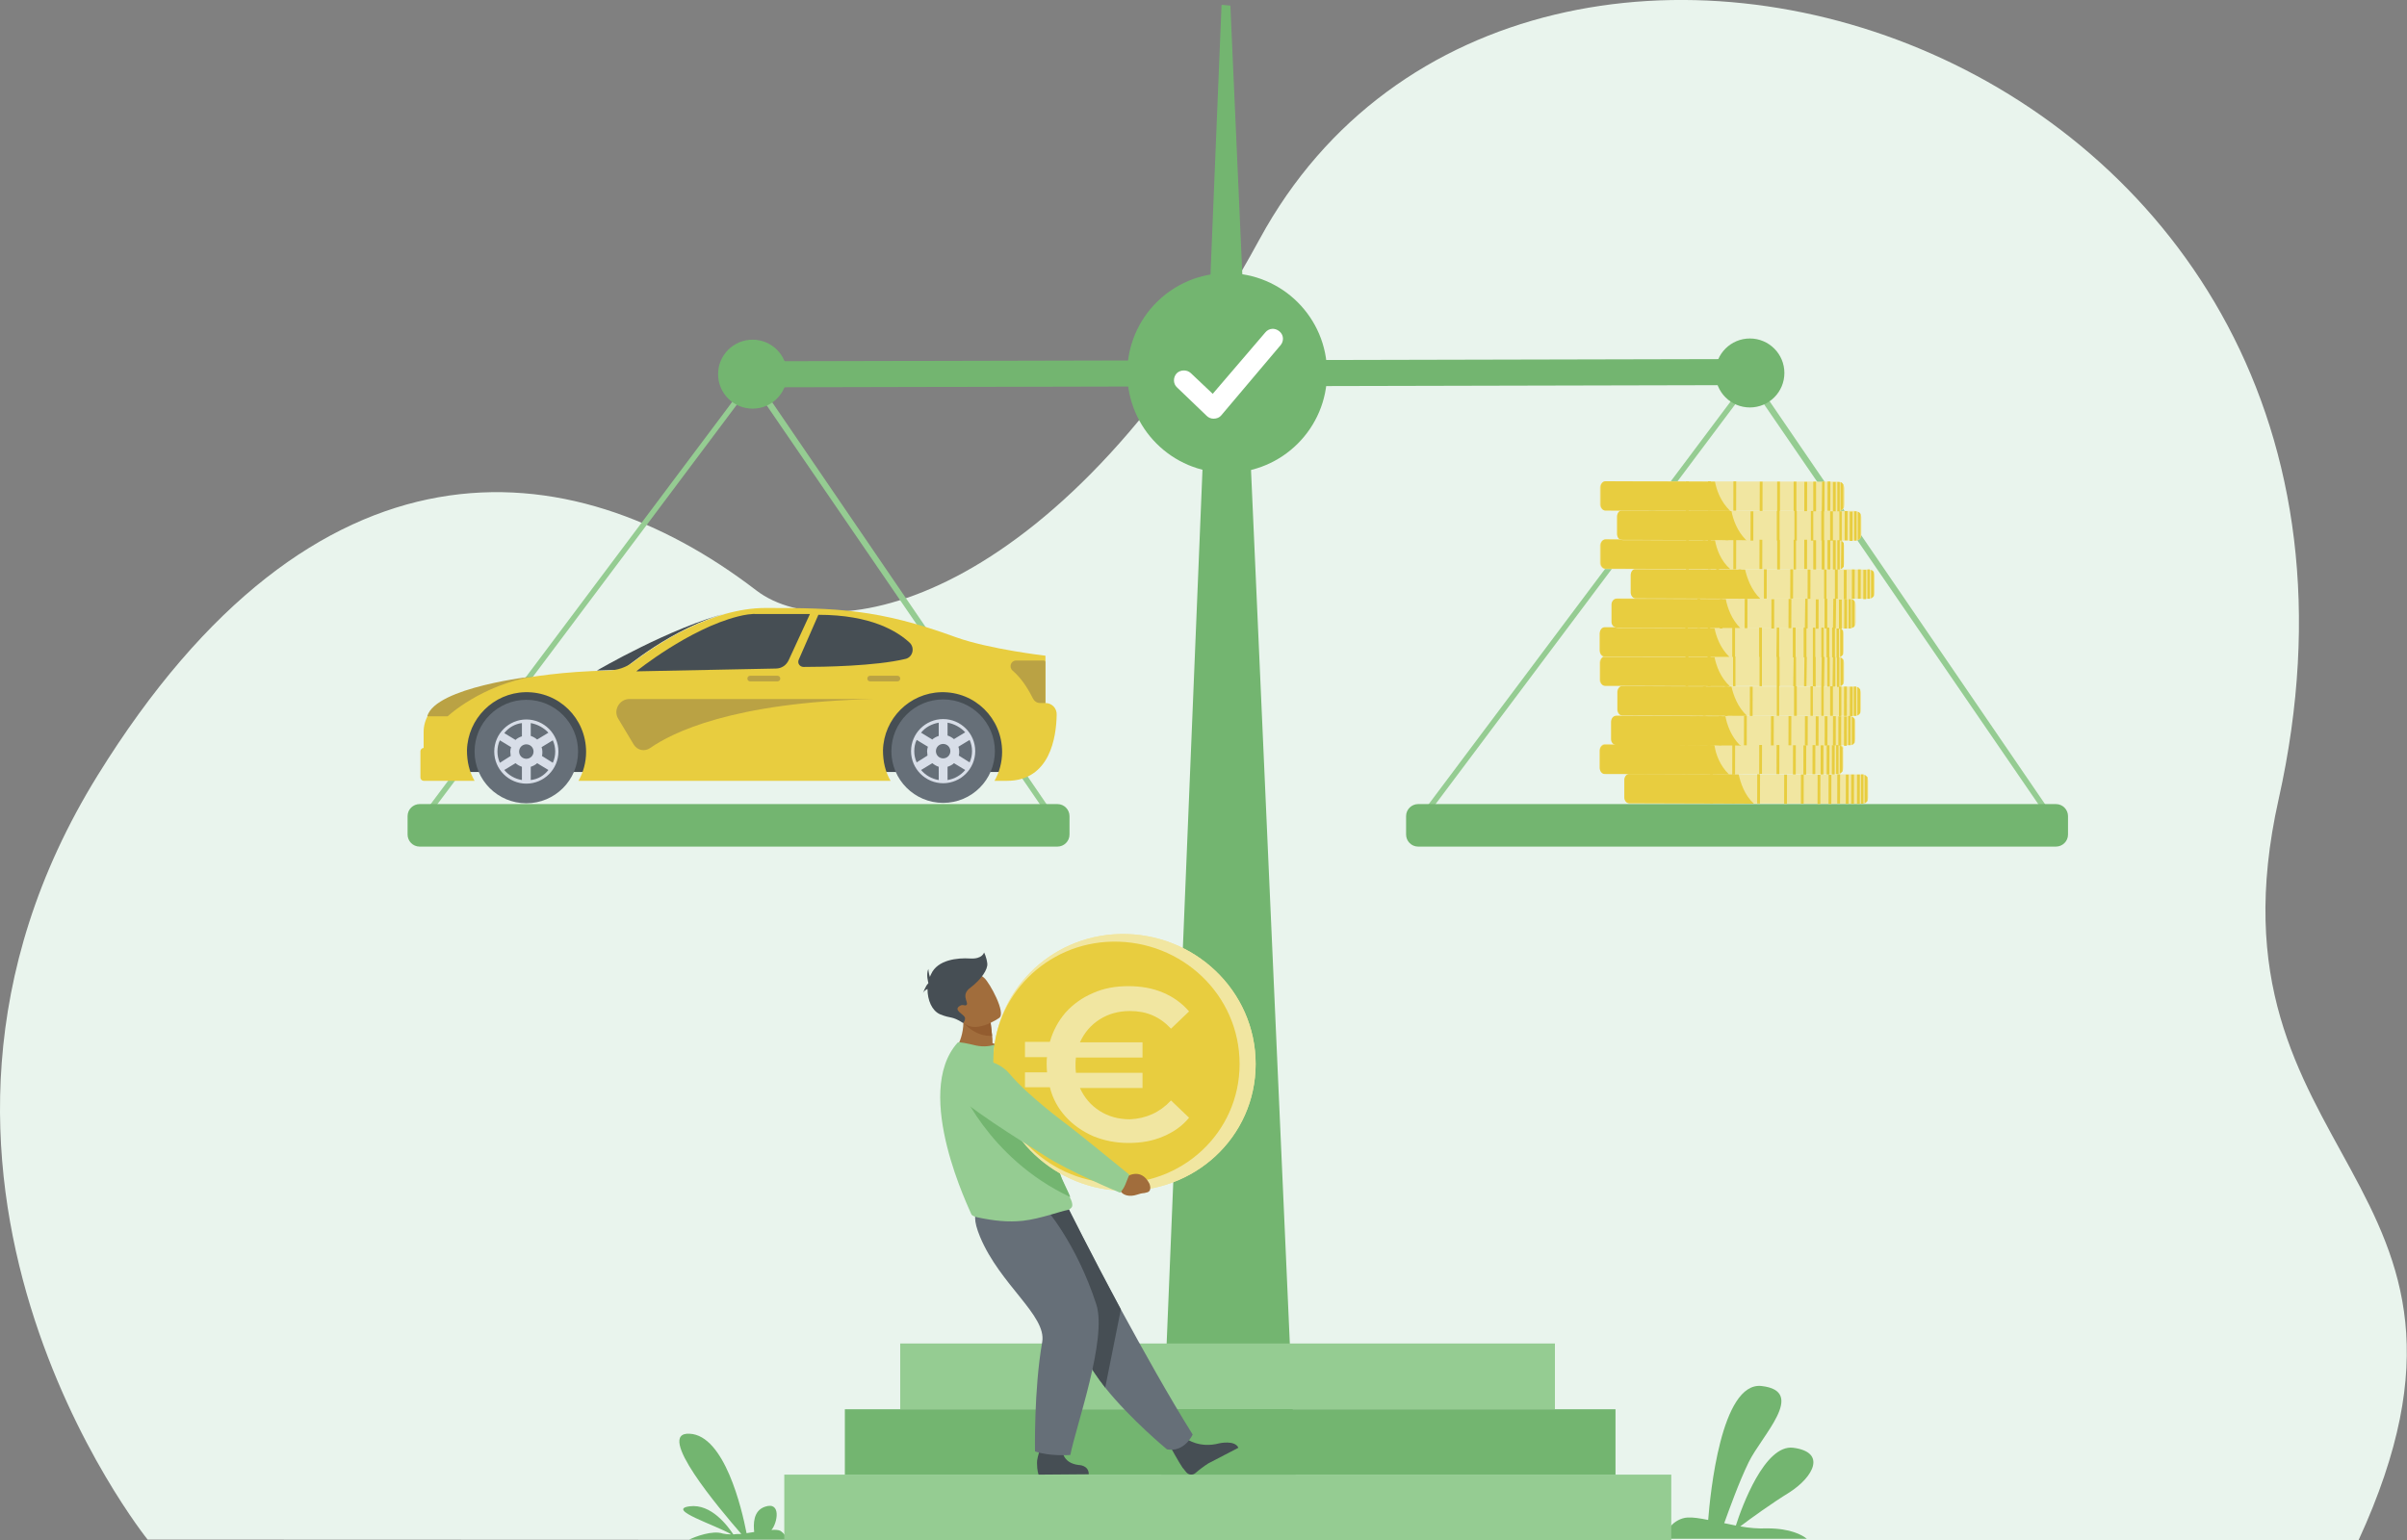 <?xml version="1.0" encoding="utf-8"?>
<!-- Generator: Adobe Illustrator 24.0.2, SVG Export Plug-In . SVG Version: 6.00 Build 0)  -->
<svg version="1.1" id="Слой_1" xmlns="http://www.w3.org/2000/svg" xmlns:xlink="http://www.w3.org/1999/xlink" x="0px" y="0px"
	 viewBox="0 0 600 384.1" style="enable-background:new 0 0 600 384.1;" xml:space="preserve">
<rect x="0" y="0" width="600" height="384.1" fill="#808080" stroke="none"/>
<style type="text/css">
	.st0{fill:#E9F4ED;}
	.st1{fill:#73B570;}
	.st2{fill:#95CC92;}
	.st3{fill:#EA8E50;}
	.st4{fill:#464E54;}
	.st5{fill:#666F78;}
	.st6{fill:#A16D3C;}
	.st7{fill:#935C2F;}
	.st8{fill:#F1E6A1;}
	.st9{fill:#E8CD3F;}
	.st10{fill:#163560;}
	.st11{fill:#BAA244;}
	.st12{fill:#D8DEE8;}
	.st13{fill:#FFFFFF;}
</style>
<path class="st0" d="M36.8,383.9c0,0-73.7-91.5-12.5-190.5c54.3-87.8,117.7-81.9,164.2-46.2c19.8,15.2,76.9,1.8,125.5-87.6
	c66.2-121.8,295.9-47.9,254,139.7c-20.3,90.7,61.7,94,19.9,184.8L36.8,383.9z"/>
<g>
	<path class="st1" d="M182.8,382.6c-1.4-2.1-5.5-7.7-10.9-7c-6,0.8,6.6,4.7,10.4,7c-0.9,0-1.6-0.1-2.1-0.2c-2.6-0.9-7,0.8-8.4,1.5
		h24.4c-0.2-0.6-0.6-1.5-1.7-2.2c-0.4-0.2-1.2-0.3-2.2-0.2c1.5-1.7,2.5-7.2-1.6-5.8c-3,1-2.9,4.4-2.7,6.3c-0.6,0.1-1.3,0.2-1.9,0.3
		c-1.2-6.2-5.5-24.4-14.2-24.8c-8.8-0.5,7.5,18.8,12.9,25C184,382.5,183.4,382.5,182.8,382.6z"/>
	<path class="st1" d="M450.4,383.7h-34.3c-1.8-1.6,1.3-5.1,4.5-5.3c1.4-0.1,3.2,0.2,5.2,0.6c0.5-6.3,3.2-34.5,13.3-33.4
		c11.4,1.3,0,12.4-3.2,19c-2.4,4.9-4.9,11.9-6.1,15.2c0.9,0.2,1.9,0.4,2.9,0.6c1.5-4.7,7.2-20.3,14.3-19.4c8.4,1.1,5,7.3-0.9,11.1
		c-4.4,2.7-9.8,6.6-12.3,8.5c2.2,0.4,4.4,0.6,6.7,0.5C446.4,381.1,449.3,382.8,450.4,383.7z"/>
	<polygon class="st1" points="323.7,384.1 288.8,384.1 304.5,1.2 306.7,1.4 	"/>
	<rect x="224.4" y="335" class="st2" width="163.2" height="16.4"/>
	<rect x="210.6" y="351.4" class="st1" width="192.1" height="16.4"/>
	<rect x="195.5" y="367.7" class="st2" width="221.1" height="16.4"/>
	
		<rect x="183.4" y="89.8" transform="matrix(1 -2.294232e-03 2.294232e-03 1 -0.213 0.718)" class="st1" width="258.5" height="6.5"/>
	<polygon class="st2" points="108.3,201.5 107.2,200.7 187.7,93.3 261,200.7 259.8,201.4 187.5,95.8 	"/>
	<path class="st1" d="M263.6,211.1h-159c-1.7,0-3-1.4-3-3v-4.6c0-1.7,1.4-3,3-3h159c1.7,0,3,1.4,3,3v4.6
		C266.6,209.8,265.2,211.1,263.6,211.1z"/>
	<polygon class="st2" points="357.1,201.5 356,200.7 436.5,93.3 509.9,200.7 508.7,201.4 436.3,95.8 	"/>
	<path class="st1" d="M512.5,211.1h-159c-1.7,0-3-1.4-3-3v-4.6c0-1.7,1.4-3,3-3h159c1.7,0,3,1.4,3,3v4.6
		C515.5,209.8,514.1,211.1,512.5,211.1z"/>
	<circle class="st1" cx="187.6" cy="93.3" r="8.6"/>
	<circle class="st1" cx="305.9" cy="93" r="24.9"/>
	<circle class="st1" cx="436.2" cy="93" r="8.6"/>
	<g>
		<g>
			<path class="st3" d="M280.7,290.6l1.4,1.1c0,0,3.9-1.4,4.7,3.2c0,0,0.2,2-1,2c-1.3,0-0.7-0.2-2.5-0.2c-1.7,0.1-3.2-0.9-3.5-2.3
				l-0.8-1.2L280.7,290.6z"/>
			<path class="st1" d="M280.5,293.1c1.1-1.2,1-2.1,1-2.1s-13.1-10.7-14.4-11.6c-0.9-0.6-10.6-9.2-15-14.3c-2.2-2.6-5-1.6-8.2-0.7
				l-2.6,0.8c-3.2,0.9-4,5.3-1.4,7.5c7.3,6,19.4,12.8,21.6,14.2c5.6,3.5,16.6,7.7,16.6,7.7S279.5,294,280.5,293.1z"/>
		</g>
		<path class="st4" d="M295.8,358.8c0,0,3.2,2.4,8.1,1.1c0,0,3.9-0.9,4.8,1.1c0,0-6,3.1-7.5,3.9c-1.1,0.7-2.3,1.6-3.2,2.4
			c-0.7,0.6-1.7,0.5-2.3-0.2c-0.3-0.3-0.5-0.7-0.9-1.1c-0.9-1.3-3.1-5.3-3.1-5.3L295.8,358.8z"/>
		<path class="st5" d="M297.3,357.7c0,0-2,4.5-6.4,3.7c0,0-9.1-7.5-15.4-15.4c-2-2.6-3.8-5.1-4.8-7.5c-4.1-9.6-15.3-23.9-22.4-31.2
			l17.8-6.4c0,0,5.7,11.4,13.3,25.6C284.9,336.6,291.3,348.1,297.3,357.7z"/>
		<path class="st4" d="M279.4,326.5l-3.9,19.5c-2-2.6-3.8-5.1-4.8-7.5c-4.1-9.6-15.3-23.9-22.4-31.2l17.8-6.4
			C266.1,300.9,271.8,312.4,279.4,326.5z"/>
		<path class="st4" d="M264.8,361.3c0,0-0.2,3.5,4.1,4c0,0,2.5,0,2.5,2.3l-12.5,0.1c0,0-0.4-0.9-0.4-2.9c-0.1-1.5,1.5-5.4,1.5-5.4
			L264.8,361.3z"/>
		<path class="st5" d="M260.3,300.9c0,0,7.9,8.7,13,24.4c2.7,8.6-5,30-6.5,37.5c0,0-5.2,0.4-8.8-0.9c0,0-0.3-15.4,1.8-27.3
			c1.1-6.6-10.5-14.2-15.5-26.2c-3.4-8.2,0.8-8,5.9-8.2L260.3,300.9z"/>
		<path class="st6" d="M251.2,262.1c-4.4,2.5-13.5,0.2-13.5,0.2s3.7-4.2,2-11l3.5,1.7l3.7,1.9c0,0,0.2,1.2,0.4,3.3
			c0.1,0.5,0.1,1.1,0.1,1.9C249.7,260.8,251.2,262.1,251.2,262.1z"/>
		<path class="st2" d="M267.3,300.5c0,0.8-0.9,1.1-1.1,1.2c-1.8,0.3-6.8,2.2-11.2,2.7c-3.8,0.4-7.2,0-11.1-0.8
			c-0.5-0.1-1.7-0.4-1.8-0.9s-14.8-30-3.4-42.7c0.3-0.3,2.5,0.2,4.6,0.7c1.9,0.4,3.7,0.2,5.2-0.4l2,1c2.4,1.3,6.9,6,7.4,9.8
			c0.3,1.9,1.4,3.3,1.6,4.9c0.1,0.6,0.2,1.2,0.3,1.8c0.2,1.1,0.5,2.2,0.7,3.3c0.7,2.8,1.4,5.2,2.1,7.3c0.8,2.2,1.5,4,2.1,5.6
			c0.8,2,1.6,3.5,2,4.6C267.1,299.3,267.3,300,267.3,300.5z"/>
		<path class="st1" d="M266.8,298.5c-20.8-9.8-28-28.6-28-28.6s16.9,6.2,21,7.8c0.2,1.1,0.5,2.2,0.7,3.3c0.7,2.8,1.4,5.2,2.1,7.3
			c0.8,2.2,1.5,4,2.1,5.6C265.6,295.9,266.4,297.4,266.8,298.5z"/>
		<path class="st7" d="M247.3,258.3c-4.4,0.2-7.1-3.3-7.1-3.3s2-1.1,3.1-1.9l3.7,1.9C246.9,255,247.1,256.2,247.3,258.3z"/>
		<g>
			<path class="st8" d="M279.2,232.9c18.4-0.4,33.8,14.1,33.8,32.4s-15.4,32.4-33.8,31.6c-17.7-0.8-31.5-15.3-31.5-32.4
				C247.7,247.5,261.6,233.3,279.2,232.9z"/>
			<path class="st8" d="M279.2,232.9c18.4-0.4,33.8,14.1,33.8,32.4s-15.4,32.4-33.8,31.6c-17.7-0.8-31.5-15.3-31.5-32.4
				C247.7,247.5,261.5,233.3,279.2,232.9z"/>
			<path class="st9" d="M277.3,234.8c17.3-0.3,31.7,13.3,31.7,30.5c0,17.2-14.5,30.5-31.7,29.7c-16.6-0.7-29.7-14.3-29.7-30.4
				S260.7,235.1,277.3,234.8z"/>
			<g>
				<path class="st8" d="M291.9,274.4l4.5,4.3c-1.7,2.1-3.9,3.6-6.5,4.7s-5.4,1.6-8.6,1.6s-6.1-0.6-8.8-1.7c-2.7-1.2-5-2.8-6.9-4.9
					s-3.2-4.5-3.9-7.3h-6.2v-3.7h5.5c0-0.4-0.1-1-0.1-1.9c0-0.8,0-1.4,0.1-1.9h-5.5v-3.8h6.2c0.8-2.8,2.1-5.2,3.9-7.3
					c1.9-2.1,4.1-3.7,6.9-4.9c2.7-1.2,5.6-1.7,8.8-1.7c3.1,0,6,0.5,8.6,1.6s4.8,2.7,6.5,4.7l-4.5,4.3c-2.8-3-6.1-4.4-10.2-4.4
					c-2.9,0-5.4,0.7-7.6,2.1c-2.2,1.4-3.8,3.3-4.9,5.7h15.6v3.8h-16.6c-0.1,0.8-0.1,1.4-0.1,1.9s0,1.1,0.1,1.9h16.6v3.8h-15.6
					c1.1,2.4,2.7,4.3,4.9,5.7c2.2,1.4,4.7,2.1,7.6,2.1C285.7,278.9,289.1,277.4,291.9,274.4z"/>
			</g>
		</g>
		<g>
			<path class="st6" d="M278.9,292.8l1.8,0.7c0,0,3.6-2.6,5.8,1.6c0,0,0.8,1.8-0.5,2.2s-0.8,0-2.6,0.6c-1.8,0.6-3.6,0.2-4.2-1.1
				l-1.2-0.9L278.9,292.8z"/>
			<path class="st2" d="M280.5,295.4c0.7-1.7,1-2.5,1-2.5s-13.6-11.1-14.9-12c-0.9-0.7-10.3-7.6-14.9-13.1c-2.3-2.7-5.8-3.9-9.3-3.2
				l-2.8,0.6c-3.4,0.7-4.6,5.1-1.9,7.4c7.5,6.4,20.2,13.9,22.6,15.5c5.9,3.9,18.9,9.3,18.9,9.3S279.9,296.8,280.5,295.4z"/>
		</g>
		<path class="st6" d="M249.1,253.8c0,0-6.6,4.7-9.4,0.6c-2.9-4.1-5.7-6.3-1.6-9.5c4.1-3.2,6-2.2,7.3-1
			C246.7,245.1,250.8,252.5,249.1,253.8z"/>
		<path class="st4" d="M246.1,240.2c-0.2-1.6-0.8-2.7-0.8-2.7s-0.4,1.7-3.5,1.5s-8.1,0.3-9.7,3.9c-0.1,0.2-0.2,0.4-0.3,0.7
			c-0.3-0.8-0.4-2-0.4-2c-0.6,1.5,0,3.4,0,3.4l0,0c0,0.1,0,0.1,0,0.2c-0.7,0.6-1.3,2.4-1.3,2.4c0.2-0.5,0.7-0.8,1.1-1
			c0,2.8,1.1,5.4,3.1,6.3c2.9,1.2,2.8,0.3,5.8,2.2c0,0,0.8-1,0.3-1.6c-0.5-0.7-2.5-1.6-1.4-2.5s1.5,0.1,2-0.5c0.4-0.7-1.6-2.5,1-4.3
			C244.6,244.2,246.3,241.7,246.1,240.2z"/>
	</g>
</g>
<g>
	<g>
		<path class="st8" d="M465.7,194.7v4.1c0,0.4-0.1,0.7-0.2,0.9c-0.1,0.3-0.4,0.5-0.7,0.6c-0.1,0.1-0.1,0.1-0.3,0.1
			c-0.1,0-0.1,0-0.2,0l-58-0.1c-0.7,0-1.4-0.7-1.4-1.5v-0.1v-4.1v-0.1c0.1-0.9,0.7-1.5,1.4-1.5l58,0.1c0.1,0,0.1,0,0.2,0
			s0.1,0.1,0.3,0.1c0.3,0.1,0.5,0.4,0.7,0.6C465.6,194.1,465.7,194.4,465.7,194.7z"/>
		<path class="st9" d="M437.2,200.4l-31.1-0.1c-0.7,0-1.2-0.7-1.2-1.5v-0.1v-4.1v-0.1c0-0.9,0.6-1.5,1.2-1.5l27.3,0.1
			C433.9,195.2,434.8,198.2,437.2,200.4z"/>
		<g>
			
				<rect x="454.7" y="196.4" transform="matrix(2.370726e-03 -1 1 2.370726e-03 260.495 654.598)" class="st9" width="7.3" height="0.7"/>
			
				<rect x="452.5" y="196.5" transform="matrix(2.370726e-03 -1 1 2.370726e-03 258.226 652.52)" class="st9" width="7.3" height="0.7"/>
			
				<rect x="449.7" y="196.5" transform="matrix(2.640121e-03 -1 1 2.640121e-03 255.373 649.679)" class="st9" width="7.3" height="0.7"/>
			
				<rect x="445.7" y="196.4" transform="matrix(2.343786e-03 -1 1 2.343786e-03 251.463 645.65)" class="st9" width="7.3" height="0.7"/>
			
				<rect x="441.4" y="196.5" transform="matrix(2.370726e-03 -1 1 2.370726e-03 247.19 641.379)" class="st9" width="7.3" height="0.7"/>
			
				<rect x="434.7" y="196.3" transform="matrix(2.370726e-03 -1 1 2.370726e-03 240.683 634.593)" class="st9" width="7.3" height="0.7"/>
			
				<rect x="428.5" y="196.3" transform="matrix(2.370087e-03 -1 1 2.370087e-03 234.433 628.372)" class="st9" width="7.3" height="0.7"/>
			
				<rect x="423" y="196.4" transform="matrix(2.613181e-03 -1 1 2.613181e-03 228.769 622.804)" class="st9" width="7.3" height="0.7"/>
			
				<rect x="456.8" y="196.4" transform="matrix(2.370087e-03 -1 1 2.370087e-03 262.614 656.786)" class="st9" width="7.3" height="0.7"/>
			
				<rect x="458.2" y="196.4" transform="matrix(2.101330e-03 -1 1 2.101330e-03 264.082 658.227)" class="st9" width="7.3" height="0.7"/>
			
				<rect x="459.6" y="196.5" transform="matrix(2.370726e-03 -1 1 2.370726e-03 265.307 659.574)" class="st9" width="7.3" height="0.7"/>
			<path class="st9" d="M463.9,193.1v7.3h0.4c0.1,0,0.1,0,0.2,0v-7.3c-0.1,0-0.1,0-0.2,0H463.9z"/>
			<path class="st9" d="M464.8,193.2v7.1c0.3-0.1,0.5-0.4,0.7-0.6v-5.9C465.3,193.6,465.1,193.4,464.8,193.2z"/>
		</g>
	</g>
	<g>
		<path class="st8" d="M459.5,187.3v4.1c0,0.4-0.1,0.7-0.2,0.9c-0.1,0.3-0.4,0.5-0.7,0.6c-0.1,0.1-0.1,0.1-0.3,0.1
			c-0.1,0-0.1,0-0.2,0l-58-0.1c-0.7,0-1.4-0.7-1.4-1.5v-0.1v-4.1V187c0.1-0.9,0.7-1.5,1.4-1.5l58,0.1c0.1,0,0.1,0,0.1,0s0,0,0.1,0
			c0,0,0,0,0.1,0c0,0,0,0,0.1,0s0.1,0.1,0.3,0.1c0,0,0,0,0.1,0l0,0c0,0,0.1,0,0.1,0.1c0,0,0,0,0.1,0l0,0c0,0,0.1,0,0.1,0.1l0.1,0.1
			c0,0,0.1,0,0.1,0.1l0,0c0,0,0,0,0,0.1s0.1,0.1,0.1,0.1s0,0,0,0.1c0,0,0,0,0,0.1c0,0,0,0.1,0.1,0.1
			C459.4,186.7,459.5,187,459.5,187.3z"/>
		<path class="st9" d="M431,193.1l-31-0.1c-0.7,0-1.2-0.7-1.2-1.5v-0.1v-4.1v-0.1c0-0.9,0.6-1.5,1.2-1.5l27.3,0.1
			c0,0.1,0,0.1,0.1,0.2C427.7,188,428.7,190.9,431,193.1z"/>
		<g>
			
				<rect x="448.5" y="189" transform="matrix(2.343155e-03 -1 1 2.343155e-03 261.752 641.093)" class="st9" width="7.3" height="0.7"/>
			
				<rect x="446.2" y="189.1" transform="matrix(2.343786e-03 -1 1 2.343786e-03 259.383 638.915)" class="st9" width="7.3" height="0.7"/>
			
				<rect x="443.6" y="189.1" transform="matrix(2.370726e-03 -1 1 2.370726e-03 256.783 636.267)" class="st9" width="7.3" height="0.7"/>
			
				<rect x="439.6" y="189" transform="matrix(2.370726e-03 -1 1 2.370726e-03 252.795 632.18)" class="st9" width="7.3" height="0.7"/>
			
				<rect x="435.2" y="189" transform="matrix(2.100764e-03 -1 1 2.100764e-03 248.598 627.765)" class="st9" width="7.3" height="0.7"/>
			
				<rect x="428.5" y="189" transform="matrix(2.613885e-03 -1 1 2.613885e-03 241.679 621.037)" class="st9" width="7.3" height="0.7"/>
			
				<rect x="422.3" y="189" transform="matrix(2.370726e-03 -1 1 2.370726e-03 235.622 614.863)" class="st9" width="7.3" height="0.7"/>
			
				<rect x="416.7" y="189" transform="matrix(2.100764e-03 -1 1 2.100764e-03 230.13 609.293)" class="st9" width="7.3" height="0.7"/>
			
				<rect x="450.6" y="189.1" transform="matrix(2.343786e-03 -1 1 2.343786e-03 263.67 643.28)" class="st9" width="7.3" height="0.7"/>
			
				<rect x="452.1" y="189.1" transform="matrix(2.371365e-03 -1 1 2.371365e-03 265.158 644.764)" class="st9" width="7.3" height="0.7"/>
			
				<rect x="453.3" y="189.1" transform="matrix(2.370726e-03 -1 1 2.370726e-03 266.451 645.963)" class="st9" width="7.3" height="0.7"/>
			<path class="st9" d="M457.7,185.7v7.3h0.4c0.1,0,0.1,0,0.2,0v-7.3c-0.1,0-0.1,0-0.2,0H457.7z"/>
			<path class="st9" d="M458.6,185.8v7.1c0.3-0.1,0.5-0.4,0.7-0.6v-5.9C459.1,186.2,458.9,185.9,458.6,185.8z"/>
		</g>
	</g>
	<path class="st8" d="M462.5,180.1v4.1c0,0.4-0.1,0.7-0.2,0.9c-0.1,0.3-0.4,0.5-0.7,0.6c-0.1,0.1-0.1,0.1-0.3,0.1
		c-0.1,0-0.1,0-0.2,0l-58-0.1c-0.2,0-0.4-0.1-0.7-0.2c-0.4-0.2-0.7-0.7-0.7-1.2v-0.1v-0.1V180v-0.1c0.1-0.9,0.7-1.5,1.4-1.5l58,0.1
		c0.1,0,0.1,0,0.2,0s0.1,0.1,0.3,0.1c0.3,0.1,0.5,0.4,0.7,0.6C462.5,179.5,462.5,179.9,462.5,180.1z"/>
	<path class="st9" d="M434,185.9l-31.1-0.1c-0.2,0-0.4-0.1-0.6-0.2c-0.4-0.2-0.7-0.7-0.7-1.2v-0.1v-0.1v-4.1V180
		c0-0.9,0.6-1.5,1.2-1.5l27.3,0.1c0.4,2.1,1.4,5,3.6,7.2C433.9,185.7,433.9,185.8,434,185.9z"/>
	<path class="st8" d="M463.9,172.8v4.1c0,0.4-0.1,0.7-0.2,0.9c-0.1,0.3-0.4,0.5-0.7,0.6c-0.1,0.1-0.1,0.1-0.3,0.1
		c-0.1,0-0.1,0-0.2,0l-58-0.1c-0.7,0-1.4-0.7-1.4-1.5v-0.1v-4.1v-0.1c0-0.8,0.6-1.5,1.2-1.5c0.1,0,0.1,0,0.1,0l58,0.1
		c0.1,0,0.1,0,0.2,0s0.1,0.1,0.3,0.1c0.3,0.1,0.5,0.4,0.7,0.6C463.8,172.2,463.9,172.5,463.9,172.8z"/>
	<path class="st9" d="M435.5,178.5l-31.1-0.1c-0.7,0-1.2-0.7-1.2-1.5v-0.1v-4.1v-0.1c0-0.8,0.5-1.5,1.1-1.5c0.1,0,0.1,0,0.1,0
		l27.2,0.1l0,0C432.1,173.3,433.1,176.3,435.5,178.5z"/>
	<path class="st8" d="M459.7,165.4v4.1c0,0.4-0.1,0.7-0.2,0.9c-0.1,0.3-0.4,0.5-0.7,0.6c-0.1,0.1-0.1,0.1-0.3,0.1h-0.1
		c0,0,0,0-0.1,0c0,0,0,0-0.1,0h-0.1l-58-0.1c-0.7,0-1.4-0.7-1.4-1.5v-0.1v-4.1v-0.1v-0.1c0.1-0.7,0.5-1.2,1.1-1.4c0,0,0,0,0.1,0
		s0.2-0.1,0.3-0.1l58,0.1c0.1,0,0.1,0,0.1,0h0.1l0,0h0.1c0.1,0,0.1,0.1,0.3,0.1c0.3,0.1,0.5,0.4,0.7,0.6
		C459.6,164.8,459.7,165.1,459.7,165.4z"/>
	<path class="st9" d="M431.2,171.1l-31.1-0.1c-0.7,0-1.2-0.7-1.2-1.5v-0.1v-4.1v-0.1v-0.1c0.1-0.7,0.4-1.2,0.9-1.4c0,0,0,0,0.1,0
		s0.1,0,0.2,0l27.3,0.1c0,0,0,0,0,0.1C427.8,166,428.9,169,431.2,171.1L431.2,171.1z"/>
	<path class="st8" d="M459.6,158.2v4.1c0,0.4-0.1,0.7-0.2,0.9c-0.1,0.3-0.4,0.5-0.7,0.6c-0.1,0-0.1,0.1-0.2,0.1l0,0h-0.1
		c-0.1,0-0.1,0-0.2,0l-58-0.1c-0.1,0-0.1,0-0.2,0h-0.1c-0.7-0.1-1.1-0.7-1.2-1.5v-0.1v-4.1V158c0.1-0.9,0.7-1.5,1.4-1.5l58,0.1
		c0.1,0,0.1,0,0.1,0s0,0,0.1,0c0,0,0,0,0.1,0c0,0,0,0,0.1,0s0.1,0.1,0.3,0.1c0,0,0,0,0.1,0l0,0c0,0,0.1,0,0.1,0.1c0,0,0.1,0,0.1,0.1
		c0,0,0.1,0,0.1,0.1l0.1,0.1c0,0,0.1,0,0.1,0.1l0,0c0,0,0,0,0,0.1s0.1,0.1,0.1,0.1s0,0,0,0.1c0,0,0,0,0,0.1c0,0,0,0.1,0.1,0.1
		C459.5,157.5,459.6,157.8,459.6,158.2z"/>
	<path class="st9" d="M431.1,163.8l-31.1-0.1l0,0h-0.1c-0.6-0.1-1.1-0.7-1.1-1.5v-0.1V158v-0.1c0-0.9,0.6-1.5,1.2-1.5l27.3,0.1
		c0,0.1,0,0.1,0.1,0.2C427.8,158.7,428.8,161.6,431.1,163.8C431,163.8,431,163.8,431.1,163.8z"/>
	<path class="st8" d="M462.6,151v4.1c0,0.4-0.1,0.7-0.2,0.9c-0.1,0.3-0.4,0.5-0.7,0.6c-0.1,0.1-0.1,0.1-0.3,0.1c-0.1,0-0.1,0-0.2,0
		l-58-0.1c-0.2,0-0.4-0.1-0.7-0.2c-0.4-0.2-0.7-0.7-0.7-1.2V155v-0.1v-4.1v-0.1c0.1-0.9,0.7-1.5,1.4-1.5l58,0.1c0.1,0,0.1,0,0.2,0
		s0.1,0.1,0.3,0.1c0.3,0.1,0.5,0.4,0.7,0.6C462.5,150.3,462.6,150.6,462.6,151z"/>
	<path class="st9" d="M434.1,156.6l-31.1-0.1c-0.2,0-0.4-0.1-0.6-0.2c-0.4-0.2-0.7-0.7-0.7-1.2V155l0,0v-4.1v-0.1
		c0-0.9,0.6-1.5,1.2-1.5l27.3,0.1c0.4,2.1,1.4,5,3.6,7.2C433.9,156.6,434,156.6,434.1,156.6z"/>
	<path class="st8" d="M467.3,143.6v4.1c0,0.4-0.1,0.7-0.2,0.9c-0.1,0.3-0.4,0.5-0.7,0.6c-0.1,0.1-0.1,0.1-0.3,0.1
		c-0.1,0-0.1,0-0.2,0l-58-0.1c-0.7,0-1.4-0.7-1.4-1.5v-0.1v-4.1v-0.1c0-0.8,0.6-1.5,1.2-1.5c0.1,0,0.1,0,0.1,0l58,0.1
		c0.1,0,0.1,0,0.2,0s0.1,0.1,0.3,0.1c0.3,0.1,0.5,0.4,0.7,0.6C467.2,143,467.3,143.3,467.3,143.6z"/>
	<path class="st9" d="M438.8,149.3l-31.1-0.1c-0.7,0-1.2-0.7-1.2-1.5v-0.1v-4.1v-0.1c0-0.8,0.5-1.5,1.1-1.5c0.1,0,0.1,0,0.1,0
		L435,142l0,0C435.5,144.1,436.5,147.1,438.8,149.3z"/>
	<path class="st8" d="M459.7,136.3v4.1c0,0.4-0.1,0.7-0.2,0.9c-0.1,0.3-0.4,0.5-0.7,0.6c-0.1,0.1-0.1,0.1-0.3,0.1h-0.1h-0.1l0,0
		h-0.1l-58-0.1c-0.7,0-1.4-0.7-1.4-1.5v-0.1V136l0,0c0.1-0.9,0.7-1.5,1.4-1.5l58,0.1h0.1c0.1,0,0.1,0,0.1,0c0.1,0,0.1,0.1,0.3,0.1
		c0.1,0,0.1,0.1,0.1,0.1s0.1,0,0.1,0.1l0,0c0,0,0.1,0,0.1,0.1l0,0c0,0,0.1,0,0.1,0.1c0.1,0.1,0.1,0.1,0.1,0.1s0,0,0.1,0.1l0,0l0,0
		l0,0c0,0,0,0.1,0.1,0.1l0.1,0.1C459.6,135.6,459.7,135.9,459.7,136.3z"/>
	<path class="st9" d="M431.3,141.9l-31.1-0.1c-0.7,0-1.2-0.7-1.2-1.5v-0.1v-4.1V136c0-0.9,0.6-1.5,1.2-1.5l27.3,0.1
		c0,0.1,0,0.1,0,0.1C427.9,136.9,428.9,139.8,431.3,141.9L431.3,141.9z"/>
	<path class="st8" d="M464,129.1v4.1c0,0.4-0.1,0.7-0.2,0.9c-0.1,0.3-0.4,0.5-0.7,0.6c-0.1,0.1-0.1,0.1-0.3,0.1c-0.1,0-0.1,0-0.2,0
		l-58-0.1c-0.2,0-0.4-0.1-0.7-0.1c-0.4-0.2-0.7-0.7-0.8-1.3v-0.1V133v-4.1v-0.1c0-0.8,0.6-1.5,1.2-1.5c0.1,0,0.1,0,0.1,0l58,0.1
		c0.1,0,0.1,0,0.2,0s0.1,0.1,0.3,0.1c0.3,0.1,0.5,0.4,0.7,0.6C463.9,128.4,464,128.7,464,129.1z"/>
	<path class="st9" d="M435.5,134.7l-31.1-0.1c-0.2,0-0.4-0.1-0.6-0.1c-0.4-0.2-0.7-0.7-0.7-1.3v-0.1V133v-4.1v-0.1
		c0-0.8,0.5-1.5,1.1-1.5c0.1,0,0.1,0,0.1,0l27.3,0.1l0,0c0.4,2.1,1.4,5,3.6,7.2C435.4,134.7,435.5,134.7,435.5,134.7z"/>
	<path class="st8" d="M459.8,121.7v4.1c0,0.4-0.1,0.7-0.2,0.9c-0.1,0.3-0.4,0.5-0.7,0.6c-0.1,0.1-0.1,0.1-0.3,0.1h-0.1
		c0,0,0,0-0.1,0c0,0,0,0-0.1,0h-0.1l-58-0.1c-0.7,0-1.4-0.7-1.4-1.5v-0.1v-4.1v-0.1c0.1-0.9,0.7-1.5,1.4-1.5l58,0.1
		c0.1,0,0.1,0,0.2,0s0.1,0.1,0.3,0.1c0.3,0.1,0.5,0.4,0.7,0.6C459.6,121.1,459.8,121.4,459.8,121.7z"/>
	<path class="st9" d="M431.3,127.4l-31.1-0.1c-0.7,0-1.2-0.7-1.2-1.5v-0.1v-4.1v-0.1c0-0.9,0.6-1.5,1.2-1.5l27.3,0.1
		C427.9,122.2,428.9,125.1,431.3,127.4L431.3,127.4z"/>
	<g>
		
			<rect x="451.6" y="181.9" transform="matrix(2.371301e-03 -1 1 2.371301e-03 271.861 637.061)" class="st9" width="7.3" height="0.7"/>
		
			<rect x="449.3" y="182" transform="matrix(2.101330e-03 -1 1 2.101330e-03 269.659 634.833)" class="st9" width="7.3" height="0.7"/>
		
			<rect x="446.6" y="181.8" transform="matrix(2.128270e-03 -1 1 2.128270e-03 267.159 632.085)" class="st9" width="7.3" height="0.7"/>
		
			<rect x="442.5" y="181.8" transform="matrix(2.370662e-03 -1 1 2.370662e-03 262.964 627.909)" class="st9" width="7.3" height="0.7"/>
		
			<rect x="438.2" y="181.9" transform="matrix(2.370087e-03 -1 1 2.370087e-03 258.503 623.643)" class="st9" width="7.3" height="0.7"/>
		
			<rect x="431.4" y="181.8" transform="matrix(2.371301e-03 -1 1 2.371301e-03 251.895 616.812)" class="st9" width="7.3" height="0.7"/>
		
			<rect x="425.2" y="181.8" transform="matrix(2.101330e-03 -1 1 2.101330e-03 245.76 610.64)" class="st9" width="7.3" height="0.7"/>
		
			<rect x="419.7" y="181.8" transform="matrix(2.370726e-03 -1 1 2.370726e-03 240.184 605.116)" class="st9" width="7.3" height="0.7"/>
		
			<rect x="453.6" y="181.9" transform="matrix(2.370726e-03 -1 1 2.370726e-03 273.926 639.05)" class="st9" width="7.3" height="0.7"/>
		
			<rect x="455" y="181.9" transform="matrix(2.101330e-03 -1 1 2.101330e-03 275.393 640.542)" class="st9" width="7.3" height="0.7"/>
		
			<rect x="456.4" y="182" transform="matrix(2.370726e-03 -1 1 2.370726e-03 276.574 641.937)" class="st9" width="7.3" height="0.7"/>
		<path class="st9" d="M460.7,178.5v7.3h0.4c0.1,0,0.1,0,0.2,0v-7.3c-0.1,0-0.1,0-0.2,0H460.7z"/>
		<path class="st9" d="M461.6,178.7v7.1c0.3-0.1,0.5-0.4,0.7-0.6v-5.9C462.1,179,461.9,178.8,461.6,178.7z"/>
		
			<rect x="432.9" y="174.6" transform="matrix(2.370726e-03 -1 1 2.370726e-03 260.554 611.011)" class="st9" width="7.3" height="0.7"/>
		
			<rect x="426.7" y="174.5" transform="matrix(2.343786e-03 -1 1 2.343786e-03 254.459 604.795)" class="st9" width="7.3" height="0.7"/>
		
			<rect x="421.2" y="174.4" transform="matrix(2.370087e-03 -1 1 2.370087e-03 249.087 599.215)" class="st9" width="7.3" height="0.7"/>
		<path class="st9" d="M459,178.5v-7.3h-0.6h0.1v-7.3c-0.1,0-0.1,0-0.1,0v-7.1h0.3v7c0.3-0.1,0.5-0.4,0.7-0.6v-5.9
			c-0.1-0.2-0.3-0.4-0.5-0.5h0.2v-7.3h-0.7v7.2c-0.1,0-0.1,0-0.2,0h-0.4v7.3h0.1v7.3h0.4h0.1v7.3L459,178.5z"/>
		
			<rect x="456.4" y="174.5" transform="matrix(2.370087e-03 -1 1 2.370087e-03 284.075 634.493)" class="st9" width="7.3" height="0.7"/>
		
			<rect x="457.8" y="174.5" transform="matrix(2.613111e-03 -1 1 2.613111e-03 285.411 635.895)" class="st9" width="7.3" height="0.7"/>
		<path class="st9" d="M462.1,171.2v7.3h0.4c0.1,0,0.1,0,0.2,0v-7.3c-0.1,0-0.1,0-0.2,0H462.1z"/>
		<path class="st9" d="M463,171.3v7.1c0.3-0.1,0.5-0.4,0.7-0.6v-5.9C463.5,171.7,463.3,171.4,463,171.3z"/>
		<polygon class="st9" points="452.6,171.2 452.6,163.8 452.5,163.8 452.5,156.5 451.9,156.5 451.9,163.9 451.9,163.9 451.9,171.1 
			451.3,171.1 451.3,178.5 451.9,178.5 451.9,171.1 		"/>
		<polygon class="st9" points="447.7,163.8 447.6,163.8 447.6,156.5 446.9,156.5 446.9,163.9 447.1,163.9 447,171.1 447.2,171.1 
			447.2,178.5 447.9,178.5 447.9,171.1 447.7,171.1 		"/>
		<path class="st9" d="M458.8,164v7.1c0.3-0.1,0.5-0.4,0.7-0.6v-5.9C459.3,164.3,459,164,458.8,164z"/>
		<polygon class="st9" points="443.5,156.5 442.9,156.5 442.8,163.8 442.9,163.8 442.9,171.1 442.9,171.1 442.9,178.5 443.5,178.5 
			443.5,171.1 443.6,171.1 443.6,163.8 443.5,163.8 		"/>
		<polygon class="st9" points="439.2,156.5 438.5,156.5 438.5,163.8 438.6,163.8 438.6,171.1 439.2,171.1 439.2,163.8 439.2,163.8 
					"/>
		<polygon class="st9" points="432.5,156.5 431.8,156.5 431.8,163.8 432,163.8 432,171.1 432.6,171.1 432.6,163.7 432.5,163.7 		"/>
		<polygon class="st9" points="426.3,156.4 425.7,156.4 425.6,163.8 425.7,163.8 425.7,171.1 426.4,171.1 426.4,163.7 426.3,163.7 
					"/>
		<polygon class="st9" points="420.7,156.4 420.1,156.4 420.1,163.8 420.2,163.8 420.2,171.1 420.8,171.1 420.9,163.7 420.7,163.7 
					"/>
		<polygon class="st9" points="454.6,156.5 454,156.5 454,163.9 454.1,163.9 454,171.1 454,171.1 454,178.5 454.6,178.5 
			454.6,171.2 454.7,171.2 454.8,163.8 454.6,163.8 		"/>
		<polygon class="st9" points="456,156.5 455.5,156.5 455.5,149.3 454.8,149.3 454.8,156.7 455.3,156.7 455.3,163.9 455.5,163.9 
			455.5,171.2 456.1,171.2 456.1,163.8 456,163.8 		"/>
		
			<rect x="449.3" y="152.7" transform="matrix(2.370726e-03 -1 1 2.370726e-03 298.849 605.7)" class="st9" width="7.3" height="0.7"/>
		<polygon class="st9" points="449.9,156.5 449.6,156.5 449.6,163.9 449.8,163.9 449.7,171.1 450.3,171.1 450.4,163.8 450.3,163.8 
			450.3,156.7 450.6,156.7 450.6,149.3 450,149.3 		"/>
		
			<rect x="442.5" y="152.6" transform="matrix(2.640121e-03 -1 1 2.640121e-03 292.055 598.739)" class="st9" width="7.3" height="0.7"/>
		
			<rect x="438.2" y="152.7" transform="matrix(2.370087e-03 -1 1 2.370087e-03 287.814 594.559)" class="st9" width="7.3" height="0.7"/>
		
			<rect x="431.6" y="152.6" transform="matrix(2.343724e-03 -1 1 2.343724e-03 281.273 587.877)" class="st9" width="7.3" height="0.7"/>
		
			<rect x="425.3" y="152.7" transform="matrix(2.128270e-03 -1 1 2.128270e-03 275.059 581.689)" class="st9" width="7.3" height="0.7"/>
		
			<rect x="419.8" y="152.6" transform="matrix(2.370087e-03 -1 1 2.370087e-03 269.496 576.032)" class="st9" width="7.3" height="0.7"/>
		<polygon class="st9" points="456.9,156.5 456.7,156.5 456.7,163.9 456.9,163.9 456.8,171.1 456.2,171.1 456.2,178.5 456.9,178.5 
			456.9,171.2 457.5,171.2 457.5,163.8 457.4,163.8 457.4,156.7 457.6,156.7 457.7,149.3 457,149.3 		"/>
		
			<rect x="456.4" y="152.7" transform="matrix(2.370726e-03 -1 1 2.370726e-03 305.93 612.754)" class="st9" width="7.3" height="0.7"/>
		<path class="st9" d="M461.4,156.7v-7.3c-0.1,0-0.1,0-0.2,0h-0.4v7.3h0.4C461.2,156.7,461.3,156.7,461.4,156.7z"/>
		<path class="st9" d="M462.3,156v-6c-0.1-0.3-0.4-0.5-0.7-0.6v7.1C462,156.5,462.2,156.3,462.3,156z"/>
		
			<rect x="456.3" y="145.5" transform="matrix(2.370662e-03 -1 1 2.370662e-03 313.021 605.374)" class="st9" width="7.3" height="0.7"/>
		
			<rect x="447.3" y="145.3" transform="matrix(2.370726e-03 -1 1 2.370726e-03 304.222 596.267)" class="st9" width="7.3" height="0.7"/>
		
			<rect x="443" y="145.2" transform="matrix(2.370087e-03 -1 1 2.370087e-03 300.007 591.902)" class="st9" width="7.3" height="0.7"/>
		
			<rect x="436.4" y="145.3" transform="matrix(2.371301e-03 -1 1 2.371301e-03 293.353 585.315)" class="st9" width="7.3" height="0.7"/>
		
			<rect x="430.1" y="145.3" transform="matrix(2.370726e-03 -1 1 2.370726e-03 287.003 579.049)" class="st9" width="7.3" height="0.7"/>
		
			<rect x="424.5" y="145.2" transform="matrix(2.101330e-03 -1 1 2.101330e-03 281.703 573.369)" class="st9" width="7.3" height="0.7"/>
		
			<rect x="458.4" y="145.3" transform="matrix(2.370087e-03 -1 1 2.370087e-03 315.23 607.363)" class="st9" width="7.3" height="0.7"/>
		
			<rect x="459.9" y="145.3" transform="matrix(2.370726e-03 -1 1 2.370726e-03 316.729 608.852)" class="st9" width="7.3" height="0.7"/>
		
			<rect x="461.1" y="145.4" transform="matrix(2.344419e-03 -1 1 2.344419e-03 317.99 610.155)" class="st9" width="7.3" height="0.7"/>
		<path class="st9" d="M465.5,142v7.3h0.4c0.1,0,0.1,0,0.2,0V142c-0.1,0-0.1,0-0.2,0H465.5z"/>
		<path class="st9" d="M466.4,142.1v7.1c0.3-0.1,0.5-0.4,0.7-0.6v-5.9C467,142.4,466.7,142.2,466.4,142.1z"/>
		<polygon class="st9" points="452,142 452.7,142 452.7,134.7 452,134.7 452,127.5 452.7,127.5 452.7,120.1 452,120.1 452,127.4 
			451.4,127.4 451.4,134.8 452,134.8 		"/>
		
			<rect x="446.5" y="137.9" transform="matrix(2.640121e-03 -1 1 2.640121e-03 310.663 588.005)" class="st9" width="7.3" height="0.7"/>
		
			<rect x="435.3" y="137.9" transform="matrix(2.370662e-03 -1 1 2.370662e-03 299.648 576.856)" class="st9" width="7.3" height="0.7"/>
		
			<rect x="428.8" y="138" transform="matrix(2.343786e-03 -1 1 2.343786e-03 293.062 570.417)" class="st9" width="7.3" height="0.7"/>
		
			<rect x="422.5" y="137.9" transform="matrix(2.370726e-03 -1 1 2.370726e-03 286.844 564.093)" class="st9" width="7.3" height="0.7"/>
		
			<rect x="416.9" y="138" transform="matrix(2.343155e-03 -1 1 2.343155e-03 281.295 558.577)" class="st9" width="7.3" height="0.7"/>
		<polygon class="st9" points="454.1,142 454.7,142 454.7,149.3 455.3,149.3 455.3,142 454.8,142 454.8,134.7 454.7,134.7 
			454.7,127.5 454.8,127.5 454.8,120.1 454.2,120.1 454.1,127.4 454,127.4 454,134.8 454.1,134.8 		"/>
		
			<rect x="452.2" y="138" transform="matrix(1.834890e-03 -1 1 1.834890e-03 316.713 593.925)" class="st9" width="7.3" height="0.7"/>
		<path class="st9" d="M459,134.8h0.1v-7.3h-0.6h0.1v-7.3c-0.1,0-0.1,0-0.2,0H458v7.3h0.4h0.1v7.2h-0.1H458v7.3h-0.4v-7.3h-0.7v-7.2
			h0.7v-7.3h-0.7v7.3h-0.7v7.3h0.7v7.2h0.5v7.3h0.7V142h0.3c0.1,0,0.1,0,0.2,0v-7.2H459l-0.1,7.1c0.3-0.1,0.5-0.4,0.7-0.6v-5.9
			C459.3,135.1,459.2,134.9,459,134.8z"/>
		
			<rect x="433" y="130.8" transform="matrix(2.101896e-03 -1 1 2.101896e-03 304.642 567.525)" class="st9" width="7.3" height="0.7"/>
		
			<rect x="426.9" y="130.7" transform="matrix(2.370726e-03 -1 1 2.370726e-03 298.42 561.27)" class="st9" width="7.3" height="0.7"/>
		
			<rect x="421.2" y="130.7" transform="matrix(2.370087e-03 -1 1 2.370087e-03 292.76 555.649)" class="st9" width="7.3" height="0.7"/>
		
			<rect x="456.5" y="130.8" transform="matrix(2.343786e-03 -1 1 2.343786e-03 327.959 590.931)" class="st9" width="7.3" height="0.7"/>
		
			<rect x="457.8" y="130.8" transform="matrix(2.370726e-03 -1 1 2.370726e-03 329.194 592.371)" class="st9" width="7.3" height="0.7"/>
		<path class="st9" d="M462.2,127.5v7.3h0.4c0.1,0,0.1,0,0.2,0v-7.3c-0.1,0-0.1,0-0.2,0H462.2z"/>
		<path class="st9" d="M463.8,134.1v-5.9c-0.1-0.3-0.4-0.5-0.7-0.6v7.1C463.3,134.6,463.6,134.4,463.8,134.1z"/>
		
			<rect x="446.5" y="123.4" transform="matrix(2.370662e-03 -1 1 2.370662e-03 325.299 573.66)" class="st9" width="7.3" height="0.7"/>
		<polygon class="st9" points="447.8,120.1 447.1,120.1 447.1,127.4 447.3,127.4 447.3,134.6 447.1,134.6 447.1,142 447.7,142 
			447.7,134.8 447.9,134.8 447.9,127.4 447.8,127.4 		"/>
		<polygon class="st9" points="443,127.4 442.9,127.4 442.9,134.8 443,134.8 443,142 443.7,142 443.7,134.6 443.6,134.6 
			443.6,127.4 443.7,127.4 443.7,120.1 443,120.1 		"/>
		
			<rect x="435.4" y="123.4" transform="matrix(2.370726e-03 -1 1 2.370726e-03 314.209 562.519)" class="st9" width="7.3" height="0.7"/>
		
			<rect x="428.8" y="123.4" transform="matrix(2.370726e-03 -1 1 2.370726e-03 307.656 555.832)" class="st9" width="7.3" height="0.7"/>
		
			<rect x="422.5" y="123.3" transform="matrix(2.612547e-03 -1 1 2.612547e-03 301.348 549.483)" class="st9" width="7.3" height="0.7"/>
		
			<rect x="417" y="123.4" transform="matrix(2.100764e-03 -1 1 2.100764e-03 295.957 544.125)" class="st9" width="7.3" height="0.7"/>
		
			<rect x="452.2" y="123.4" transform="matrix(2.640121e-03 -1 1 2.640121e-03 330.955 579.237)" class="st9" width="7.3" height="0.7"/>
		<path class="st9" d="M458.8,120.2v7.1c0.3-0.1,0.5-0.4,0.7-0.6v-5.9C459.3,120.5,459.1,120.3,458.8,120.2z"/>
	</g>
</g>
<g>
	<polygon class="st4" points="251.2,192.5 113.3,192.5 118.9,171.9 251.2,171.9 	"/>
	<g>
		<g>
			<path class="st10" d="M188.4,151.6L188.4,151.6L188.4,151.6z"/>
			<g>
				<path class="st4" d="M148.8,167.2L148.8,167.2c2.1-0.1,4.2-0.1,6.4-0.1c0,0,12.3-10.7,26.6-14.4
					C167.2,156.4,148.8,167.2,148.8,167.2z"/>
			</g>
		</g>
		<path class="st9" d="M260.6,175.3v-11.8c0,0-13.9-1.6-22.3-4.6c-19.4-7.1-29.9-7.3-47.5-7.3c-13.4,0-27,9-32.7,13.3
			c-1.9,1.5-4.3,2.3-6.7,2.3c-21.2,0.5-34.3,4.7-40.8,7.6c-3,1.3-5,4.4-5,7.7v4l0,0c-0.4,0-0.8,0.4-0.8,0.8v6.6
			c0,0.4,0.4,0.8,0.8,0.8l0,0h9.1h3.6c-1.3-2.2-1.9-4.8-1.9-7.6c0.2-7.9,6.6-14.3,14.5-14.5c8.4-0.2,15.2,6.5,15.2,14.9
			c0,2.6-0.7,5.1-1.9,7.2H222c-1.3-2.2-1.9-4.8-1.9-7.6c0.2-7.9,6.6-14.3,14.5-14.5c8.4-0.2,15.2,6.5,15.2,14.9
			c0,2.6-0.7,5.1-1.9,7.2h3.1c10.8,0,12.3-11,12.4-16.4C263.5,176.6,262.2,175.3,260.6,175.3z"/>
		<path class="st4" d="M184,153.7c-12.3,3.1-25.4,13.7-25.4,13.7l34.8-0.7c1.4,0,2.6-0.8,3.2-2.1l5.3-11.5H189
			C187.3,153,185.6,153.3,184,153.7z"/>
		<path class="st4" d="M204,153.3l-4.9,11.2c-0.4,0.9,0.3,1.8,1.2,1.8c4.9,0,17.9-0.2,25.4-2c1.8-0.4,2.4-2.7,1.1-4
			C223.7,157.4,217.1,153.3,204,153.3z"/>
		<path class="st11" d="M106.5,178.6h5.1c0,0,8.3-7.8,21.7-10C133.2,168.6,108.6,171.3,106.5,178.6z"/>
		<path class="st11" d="M260.6,175.3h-1.3c-0.8,0-1.4-0.4-1.8-1.1c-0.8-1.6-2.5-4.8-5.1-7c-1-0.9-0.4-2.5,0.9-2.5h6.9
			c0.2,0,0.4,0.2,0.4,0.4V175.3z"/>
		<path class="st11" d="M193.8,169.9H187c-0.4,0-0.7-0.3-0.7-0.7l0,0c0-0.4,0.3-0.7,0.7-0.7h6.8c0.4,0,0.7,0.3,0.7,0.7l0,0
			C194.5,169.6,194.2,169.9,193.8,169.9z"/>
		<path class="st11" d="M223.7,169.9h-6.8c-0.4,0-0.7-0.3-0.7-0.7l0,0c0-0.4,0.3-0.7,0.7-0.7h6.8c0.4,0,0.7,0.3,0.7,0.7l0,0
			C224.4,169.6,224.1,169.9,223.7,169.9z"/>
		<path class="st11" d="M218,174.3h-61.1c-2.5,0-4.1,2.8-2.8,4.9l3.9,6.5c0.9,1.4,2.7,1.8,4.1,0.8
			C167.4,182.8,182.4,175.1,218,174.3z"/>
	</g>
	<g>
		<ellipse class="st5" cx="235.1" cy="187.3" rx="12.9" ry="12.9"/>
		<path class="st12" d="M235.1,179.3c-4.4,0-8,3.6-8,8s3.6,8,8,8s8-3.6,8-8C243.1,182.9,239.5,179.3,235.1,179.3z M236.2,180.2
			c1.7,0.3,3.3,1.2,4.4,2.4l-2.8,1.7c-0.5-0.4-1-0.7-1.6-0.9L236.2,180.2L236.2,180.2z M234,180.2v3.3c-0.6,0.2-1.2,0.5-1.6,0.9
			l-2.8-1.7C230.7,181.3,232.3,180.5,234,180.2z M228.5,190.1c-0.4-0.9-0.6-1.8-0.6-2.8s0.2-2,0.6-2.8l2.8,1.7
			c-0.1,0.4-0.2,0.7-0.2,1.1c0,0.4,0.1,0.7,0.1,1.1L228.5,190.1z M234,194.5c-1.8-0.3-3.3-1.2-4.4-2.5l2.8-1.7
			c0.5,0.4,1,0.7,1.6,0.9L234,194.5L234,194.5z M233.3,187.3c0-1,0.8-1.8,1.8-1.8s1.8,0.8,1.8,1.8s-0.8,1.8-1.8,1.8
			S233.3,188.3,233.3,187.3z M236.2,194.5v-3.3c0.6-0.2,1.2-0.5,1.6-0.9l2.8,1.7C239.5,193.3,238,194.2,236.2,194.5z M239,188.4
			c0.1-0.3,0.1-0.7,0.1-1.1c0-0.4-0.1-0.8-0.2-1.1l2.8-1.7c0.4,0.9,0.6,1.8,0.6,2.8s-0.2,1.9-0.6,2.8L239,188.4z"/>
	</g>
	<g>
		<ellipse class="st5" cx="131.2" cy="187.4" rx="12.9" ry="12.9"/>
		<path class="st12" d="M131.2,179.4c-4.4,0-8,3.6-8,8s3.6,8,8,8c4.4,0,8-3.6,8-8S135.6,179.4,131.2,179.4z M132.3,180.3
			c1.7,0.3,3.3,1.2,4.4,2.4l-2.8,1.7c-0.5-0.4-1-0.7-1.6-0.9L132.3,180.3L132.3,180.3z M130.1,180.3v3.3c-0.6,0.2-1.2,0.5-1.6,0.9
			l-2.8-1.7C126.8,181.4,128.4,180.5,130.1,180.3z M124.6,190.2c-0.4-0.9-0.6-1.8-0.6-2.8s0.2-2,0.6-2.8l2.8,1.7
			c-0.1,0.4-0.2,0.7-0.2,1.1c0,0.4,0.1,0.7,0.1,1.1L124.6,190.2z M130.1,194.5c-1.8-0.3-3.3-1.2-4.4-2.5l2.8-1.7
			c0.5,0.4,1,0.7,1.6,0.9V194.5z M129.4,187.4c0-1,0.8-1.8,1.8-1.8s1.8,0.8,1.8,1.8s-0.8,1.8-1.8,1.8S129.4,188.4,129.4,187.4z
			 M132.3,194.5v-3.3c0.6-0.2,1.2-0.5,1.6-0.9l2.8,1.7C135.6,193.4,134.1,194.3,132.3,194.5z M135.1,188.5c0.1-0.3,0.1-0.7,0.1-1.1
			c0-0.4-0.1-0.8-0.2-1.1l2.8-1.7c0.4,0.9,0.6,1.8,0.6,2.8s-0.2,1.9-0.6,2.8L135.1,188.5z"/>
	</g>
</g>
<path class="st13" d="M302.5,104.4c-0.7,0-1.3-0.3-1.7-0.7l-7.4-7.1c-1-0.9-1-2.5-0.1-3.5c0.9-0.9,2.5-1,3.5-0.1l5.5,5.2l13.1-15.3
	c0.9-1.1,2.4-1.2,3.5-0.3c1.1,0.9,1.2,2.4,0.3,3.5c0,0,0,0.1-0.1,0.1l-14.7,17.4C304,104.1,303.3,104.4,302.5,104.4
	C302.6,104.4,302.5,104.4,302.5,104.4z"/>
</svg>

